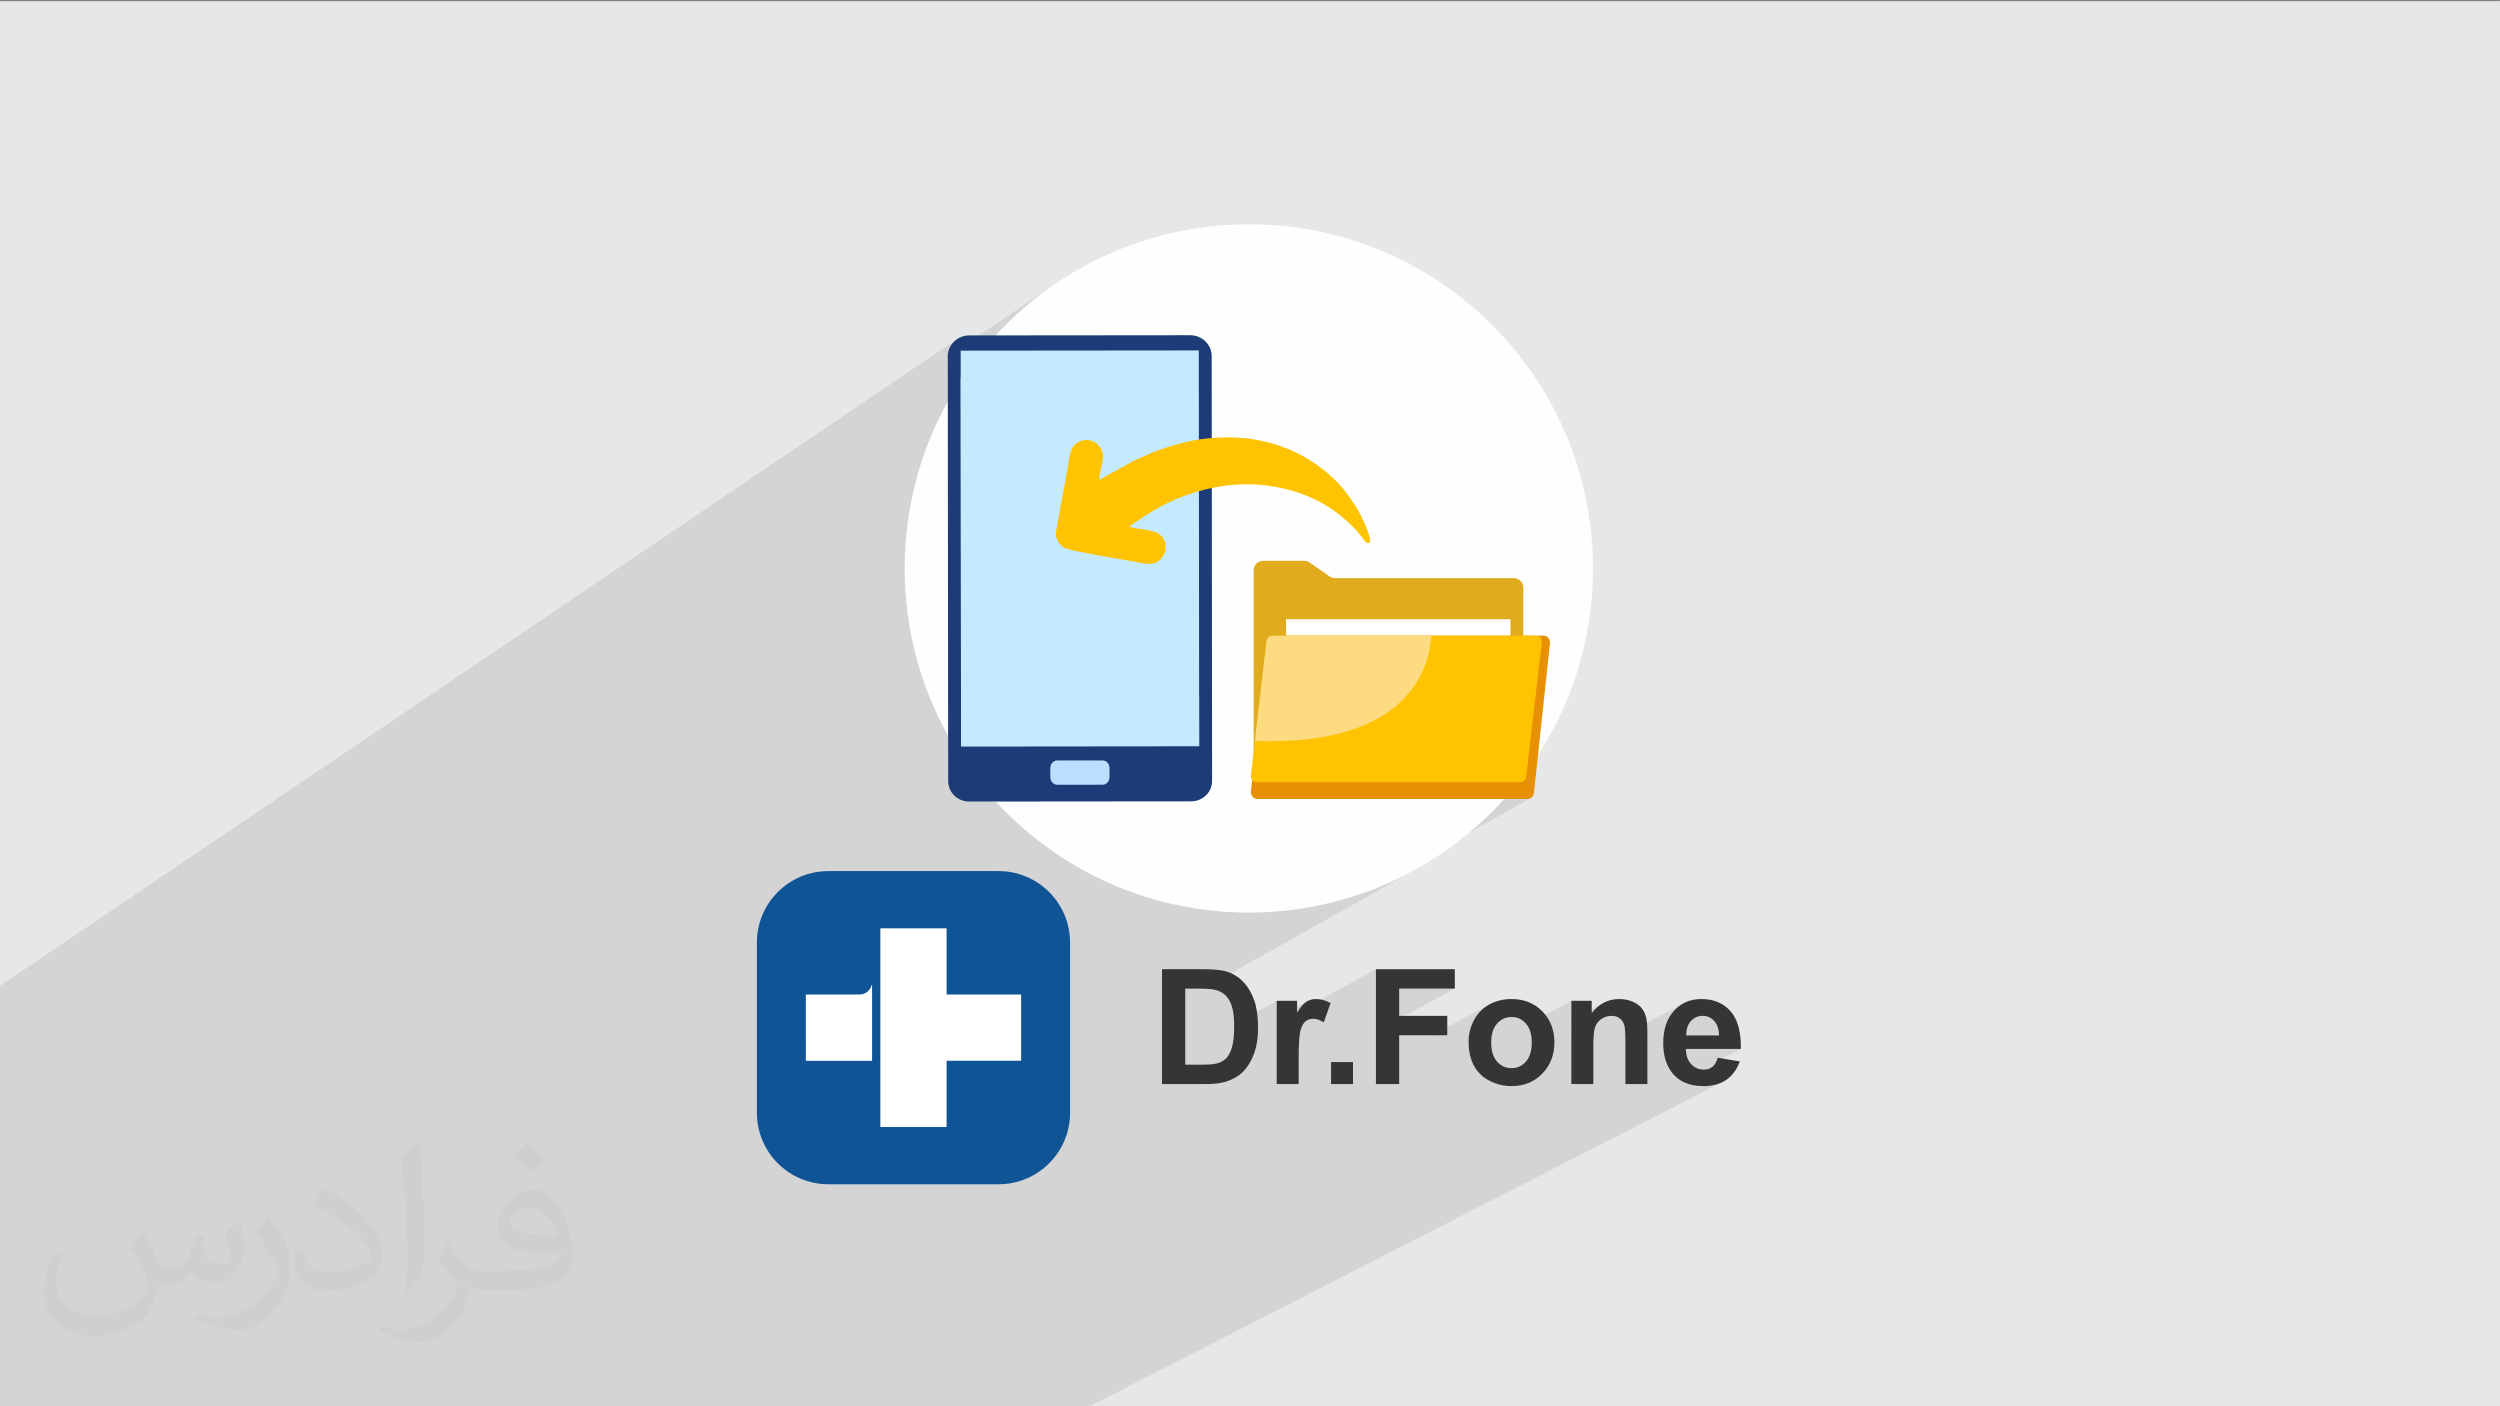<?xml version="1.0" encoding="UTF-8"?>
<!DOCTYPE svg PUBLIC "-//W3C//DTD SVG 1.1//EN" "http://www.w3.org/Graphics/SVG/1.1/DTD/svg11.dtd">
<!-- Creator: CorelDRAW -->
<svg xmlns="http://www.w3.org/2000/svg" xml:space="preserve" width="3.703in" height="2.083in" version="1.1" style="shape-rendering:geometricPrecision; text-rendering:geometricPrecision; image-rendering:optimizeQuality; fill-rule:evenodd; clip-rule:evenodd"
viewBox="0 0 3703.33 2083.33"
 xmlns:xlink="http://www.w3.org/1999/xlink"
 xmlns:xodm="http://www.corel.com/coreldraw/odm/2003">
 <rect x="0" y="0" width="3703.33" height="2083.33" fill="#808080" stroke="none"/>
 <defs>
  <style type="text/css">
   <![CDATA[
    .fil16 {fill:#BDDFFF}
    .fil0 {fill:#E6E7E8}
    .fil6 {fill:#FEFEFE}
    .fil17 {fill:#FFC300}
    .fil3 {fill:#0F5495;fill-rule:nonzero}
    .fil13 {fill:#1D3B77;fill-rule:nonzero}
    .fil5 {fill:#373435;fill-rule:nonzero}
    .fil12 {fill:#92BFF7;fill-rule:nonzero}
    .fil15 {fill:#98C3F7;fill-rule:nonzero}
    .fil8 {fill:#A0A3CB;fill-rule:nonzero}
    .fil14 {fill:#C4EAFF;fill-rule:nonzero}
    .fil7 {fill:#E1AB1E;fill-rule:nonzero}
    .fil9 {fill:#E89003;fill-rule:nonzero}
    .fil11 {fill:#FDDB81;fill-rule:nonzero}
    .fil10 {fill:#FFC300;fill-rule:nonzero}
    .fil4 {fill:white;fill-rule:nonzero}
    .fil2 {fill:#373435;fill-opacity:0.031}
    .fil1 {fill:#373435;fill-opacity:0.102}
   ]]>
  </style>
 </defs>
 <g id="Layer_x0020_1">
  <polygon class="fil0" points="-4.67,1.74 3704.66,1.74 3704.66,2084.93 -4.67,2084.93 "/>
  <polygon class="fil1" points="664.74,2084.93 662.82,2084.93 655.27,2084.93 641.46,2084.93 633.18,2084.93 579.05,2084.93 -4.67,2084.93 -4.67,2083.89 -4.67,2078.95 -4.67,2063.31 -4.67,2042.38 -4.67,2042.38 -4.67,2026.44 -4.67,2020.89 -4.67,1962.72 -4.67,1535.63 -4.67,1492.02 -4.67,1477.7 -4.67,1477.65 -4.67,1463.6 1417.91,502.23 1413.2,506.04 1409.31,510.65 1406.38,515.93 1404.54,521.77 1403.9,527.98 1562.53,421.04 1551.96,428.47 1541.58,436.16 1531.41,444.11 1521.44,452.31 1511.69,460.75 1502.16,469.43 1492.85,478.35 1483.77,487.5 1474.92,496.87 1403.91,544.63 1403.96,595.13 1400.21,602.02 1396.56,608.97 1393.02,615.99 1389.57,623.07 1386.24,630.2 1383.01,637.4 1379.89,644.66 1376.89,651.97 1373.99,659.34 1371.2,666.76 1368.53,674.24 1365.97,681.78 1363.52,689.36 1361.19,697 1358.98,704.69 1356.89,712.42 1354.91,720.2 1353.05,728.03 1351.32,735.91 1349.7,743.83 1348.21,751.8 1346.85,759.81 1345.61,767.86 1344.49,775.95 1343.5,784.08 1342.65,792.25 1341.92,800.46 1341.32,808.7 1340.85,816.99 1340.52,825.3 1340.31,833.65 1340.24,842.04 1340.31,850.45 1340.52,858.83 1340.85,867.18 1341.33,875.5 1341.93,883.78 1342.67,892.02 1343.53,900.22 1344.53,908.38 1345.65,916.5 1346.9,924.58 1348.28,932.62 1349.78,940.62 1351.4,948.57 1353.15,956.47 1355.02,964.33 1357.01,972.14 1359.12,979.91 1361.35,987.62 1363.7,995.28 1366.17,1002.89 1368.74,1010.45 1371.44,1017.95 1374.24,1025.4 1377.17,1032.8 1380.2,1040.13 1383.34,1047.41 1386.59,1054.63 1389.95,1061.79 1393.41,1068.89 1396.98,1075.93 1400.67,1082.9 1404.44,1089.81 1404.51,1157.19 1405.15,1163.3 1406.96,1168.98 1409.83,1174.13 1413.63,1178.61 1418.22,1182.3 1423.5,1185.09 1429.33,1186.85 1435.58,1187.46 1475.12,1187.43 1483.97,1196.79 1493.05,1205.93 1502.36,1214.83 1511.89,1223.5 1521.64,1231.93 1531.6,1240.12 1541.77,1248.06 1552.14,1255.74 1562.71,1263.17 1573.48,1270.33 1584.43,1277.22 1595.57,1283.84 1606.89,1290.19 1618.39,1296.24 1630.06,1302.02 1641.89,1307.5 1653.88,1312.69 1666.03,1317.58 1678.33,1322.16 1690.79,1326.43 1703.38,1330.39 1716.11,1334.02 1728.98,1337.33 1741.97,1340.32 1755.09,1342.97 1768.33,1345.28 1781.68,1347.25 1795.14,1348.87 1808.71,1350.14 1822.37,1351.06 1836.14,1351.61 1850,1351.79 1864.02,1351.6 1877.96,1351.04 1891.8,1350.1 1905.53,1348.8 1919.15,1347.14 1932.66,1345.12 1946.06,1342.75 1947.12,1342.54 2228.35,1183.64 2262.96,1183.64 2264.71,1183.46 2266.35,1182.95 2267.87,1182.14 2015.43,1324.3 2023.67,1321.44 2036.09,1316.75 2048.37,1311.74 2060.48,1306.44 2072.43,1300.82 2084.2,1294.91 2095.8,1288.71 1782.71,1464.75 1784.87,1464.81 1788.59,1464.99 1791.89,1465.22 1794.76,1465.5 1797.19,1465.83 1799.19,1466.2 1801.54,1466.79 1803.78,1467.49 1805.92,1468.31 1807.95,1469.26 1809.88,1470.31 1811.7,1471.5 1813.41,1472.79 1815.02,1474.2 1816.54,1475.76 1817.97,1477.45 1819.31,1479.3 1820.57,1481.28 1821.74,1483.41 1822.82,1485.69 1823.82,1488.11 1824.72,1490.68 1825.54,1493.46 1826.25,1496.53 1826.85,1499.88 1827.34,1503.51 1827.72,1507.43 1827.98,1511.64 1828.15,1516.14 1828.16,1517.61 1891.2,1482.63 1891.2,1508.25 1936.98,1482.96 1935.39,1483.86 1933.81,1484.96 1932.17,1486.33 1930.5,1487.96 1928.77,1489.86 1926.99,1492.03 1925.17,1494.47 1923.29,1497.17 1921.37,1500.14 1891.2,1516.78 1891.2,1516.95 2038.21,1435.84 2038.21,1483.44 2072.66,1464.58 2155.1,1464.58 2038.21,1528.08 2038.21,1552.35 2072.66,1533.71 2121.44,1533.71 2206.18,1488.06 2202.61,1490.18 2199.26,1492.52 2196.11,1495.08 2193.17,1497.87 2190.44,1500.89 2187.91,1504.13 2185.6,1507.6 2183.49,1511.3 2181.61,1515.12 2179.98,1518.97 2178.61,1522.86 2177.48,1526.78 2176.61,1530.72 2175.99,1534.71 2175.81,1536.67 2224.76,1510.44 2227.38,1509.07 2230.12,1508 2232.99,1507.24 2235.99,1506.79 2239.12,1506.63 2242.23,1506.79 2245.22,1507.24 2248.08,1508 2250.81,1509.07 2253.42,1510.44 2255.89,1512.13 2258.24,1514.11 2260.46,1516.41 2261.62,1517.89 2327.73,1482.63 2327.73,1510.93 2376.2,1485.2 2371.24,1488.11 2366.53,1491.67 2362.08,1495.87 2357.9,1500.73 2327.73,1516.73 2327.73,1532.89 2375.61,1507.57 2377.44,1506.78 2379.33,1506.13 2381.27,1505.62 2383.27,1505.26 2385.33,1505.04 2387.44,1504.97 2389.07,1505.02 2390.65,1505.17 2392.16,1505.42 2393.61,1505.78 2395.01,1506.23 2396.35,1506.79 2397.63,1507.44 2398.84,1508.21 2399.99,1509.07 2401.05,1510 2402.03,1511.02 2402.92,1512.11 2403.73,1513.29 2404.46,1514.55 2405.12,1515.89 2405.69,1517.32 2406.18,1519 2406.61,1521.11 2406.96,1523.67 2407.26,1526.67 2407.49,1530.11 2407.56,1531.68 2492.99,1486.81 2488.33,1489.8 2483.94,1493.33 2479.81,1497.41 2477.88,1499.63 2476.07,1501.95 2474.38,1504.38 2472.82,1506.91 2471.38,1509.56 2470.07,1512.3 2468.88,1515.14 2467.82,1518.09 2466.88,1521.15 2466.07,1524.31 2465.38,1527.57 2464.81,1530.94 2464.69,1531.93 2510.44,1508.02 2512.59,1506.93 2514.84,1506.07 2517.21,1505.46 2519.7,1505.09 2522.3,1504.97 2524.74,1505.08 2527.09,1505.43 2529.35,1506 2531.5,1506.81 2533.57,1507.85 2535.54,1509.13 2537.42,1510.63 2539.2,1512.37 2540.83,1514.32 2542.26,1516.48 2543.48,1518.86 2544.49,1521.46 2545.3,1524.26 2545.9,1527.28 2546.3,1530.51 2546.49,1533.95 2508.01,1553.9 2578.8,1553.9 2542.5,1572.61 2542.23,1573.2 2541.29,1574.96 2540.26,1576.56 2539.16,1578 2537.97,1579.28 2536.7,1580.39 2535.37,1581.37 2533.97,1582.22 2493.8,1602.9 2495.6,1603.76 2498.64,1605 2501.81,1606.06 2505.11,1606.97 2508.54,1607.7 2512.1,1608.28 2515.79,1608.69 2519.61,1608.94 2523.56,1609.02 2528.52,1608.87 2533.27,1608.43 2537.81,1607.7 2542.15,1606.68 2546.27,1605.37 2550.19,1603.76 2553.89,1601.87 1610.94,2084.93 1557.65,2084.93 1548.4,2084.93 1540.34,2084.93 1513.97,2084.93 1484.09,2084.93 1483.99,2084.93 1474.26,2084.93 1440.47,2084.93 1410.59,2084.93 1406.3,2084.93 1354.07,2084.93 1350.17,2084.93 1294.87,2084.93 1283.78,2084.93 1256.14,2084.93 1246.26,2084.93 1198.32,2084.93 1176.42,2084.93 1152.43,2084.93 1144.79,2084.93 1118.5,2084.93 1113.64,2084.93 1098.1,2084.93 1083.76,2084.93 1053.87,2084.93 1039.71,2084.93 1028.68,2084.93 1013.24,2084.93 1009.82,2084.93 939.35,2084.93 937.58,2084.93 920.93,2084.93 904.69,2084.93 893.52,2084.93 879.59,2084.93 861.77,2084.93 861.49,2084.93 853.85,2084.93 847.53,2084.93 805.84,2084.93 679.7,2084.93 "/>
  <path class="fil2" d="M214.02 1826.24c7,11 12,21 16,33 3,7 5,19 21,19 4,0 11,-1 17,-5 7,-3 12,-9 14,-17l6 -21 15 -8 1 1c-2,8 -3,15 -3,21 0,18 15,24 27,24 7,0 13,-3 13,-10 0,-8 -4,-23 -8,-35 7,-7 14,-14 22,-20l1 1c4,15 6,30 6,40 0,10 -4,20 -8,27 -7,14 -20,25 -36,25 -12,0 -25,-6 -34,-17l-1 0c-9,11 -22,20 -43,20l-7 0c-1,14 -4,24 -9,33 -13,25 -50,42 -85.01,42 -49,0 -74.01,-28 -74.01,-66 0,-23 8,-45 19,-60l10 4c-7,14 -12,27 -12,40 0,35 29,52 62,52 31,0 68.01,-20 75.01,-42 -3,-25 -12,-36 -26,-59 4,-8 10,-15 17,-23l1 0 0 0 3.02 0.99 -0.01 0.01zm565.05 -133.01c10,6 21,14 30,23 -6,8 -12,15 -21,21 -10,-8 -20,-15 -30,-22 7,-8 14,-15 21,-22l0 0 0 0 0 0 0 0 0 0 0 0zm5 96.01c-17,0 -30,11 -30,19 0,17 33,23 73.01,23 -5,-20 -23,-42 -43,-42l0 0 0 0 0 0 0 0 -0.01 0zm-37 93.01c22,0 41,-1 55,-4 16,-4 30,-12 30,-18 0,-1 0,-3 -1,-5 -9,1 -19,1 -29,1 -29,0 -52,-7 -61,-23 -2,-4 -4,-10 -4,-15 0,-16 7,-31 19,-42 10,-9 21,-14 33,-14 21,0 37,17 48,43 6,14 11,31 11,51 0,14 -4,25 -12,34 -16,16 -45,21 -90.01,21l-21 0 0 0 -5 0c-11,0 -19,-2 -26,-7l-1 0c0,3 1,5 1,8 0,10 -3,23 -10,33 -20,30 -42,43 -60,43 -19,0 -42,-7 -63,-17l4 -7c7,3 16,5 29,5 34,0 78.01,-33 84.01,-64 -1,-3 -4,-6 -7,-10 -10,-12 -16,-22 -22,-32 5,-10 10,-18 14,-25l2 0c14,29 28,46 57,46l5 0 0 0 21 0 0 0 0 0 0 0 0 0 0 0 -1 -2zm-147.01 31c3,-14 3,-29 3,-43l0 -21c0,-39 -5,-96.01 -9,-134.01 7,-8 17,-17 25,-23l2 1c5,47 7,101.01 7,151.01 0,13 -1,26 -2,35 -1,12 -8,21 -22,35l-3 -1 0 0 0 0 0 0 0 0 0 0 -1 0zm-151.02 -62.01c1,18 10,33 41,33 20,0 36,-5 55,-14 3,-1 5,-3 5,-5 0,-12 -9,-27 -24,-41 -14,-13 -34,-25 -52,-32 -6,-3 -8,-5 -8,-8 0,-5 7,-17 13,-24l2 0c21,11 44,27 60,44 15,16 25,33 25,51 0,13 -4,26 -11,37 -23,11 -47,20 -70.01,20 -29,0 -49,-14 -49,-45 0,-3 0,-9 1,-16l10 0 0 0 0 0 0 0 0 0 2 0 0.01 0zm-52 -53l18 29c7,11 13,22 13,41l0 23c0,19 -12,40 -32,60 -15,14 -29,19 -42,19 -19,0 -40,-6 -65,-16l3 -7c8,2 17,4 28,4 36,0 72.01,-26 89.01,-58 2,-4 3,-7 3,-9 0,-4 -2,-8 -4,-11 -9,-17 -19,-33 -30,-47 6,-9 12,-18 18,-27l1 0 0 0 0 0 0 0 0 0 0 0 0 -1 -0.01 0z"/>
  <path class="fil3" d="M1227 1290.47l252.26 0c58.44,0 105.83,47.39 105.83,105.83l0 252.26c0,58.44 -47.39,105.83 -105.83,105.83l-252.26 0c-58.44,0 -105.83,-47.39 -105.83,-105.83l0 -252.26c0,-58.44 47.39,-105.83 105.83,-105.83z"/>
  <polygon class="fil4" points="1512.59,1571.42 1512.59,1473.32 1402.19,1473.32 1402.19,1375.22 1304.06,1375.22 1304.06,1669.63 1402.19,1669.63 1402.19,1571.42 "/>
  <path class="fil4" d="M1273.17 1473.3l-79.52 0 0.02 98.19 98.13 0 0 -112.56 -0.53 0c-1.96,8.24 -9.26,14.37 -18.11,14.37l0.01 0z"/>
  <path class="fil5" d="M1721.31 1435.83l62.64 0c14.13,0 24.91,1.07 32.31,3.25 9.94,2.93 18.49,8.16 25.58,15.68 7.13,7.48 12.51,16.67 16.23,27.56 3.69,10.85 5.55,24.27 5.55,40.19 0,14.02 -1.74,26.05 -5.23,36.19 -4.24,12.39 -10.3,22.41 -18.17,30.05 -5.94,5.82 -13.98,10.33 -24.07,13.58 -7.56,2.41 -17.66,3.6 -30.33,3.6l-64.5 0 0 -170.1 -0.01 0zm34.44 28.75l0 112.61 25.54 0c9.54,0 16.43,-0.56 20.67,-1.63 5.58,-1.39 10.17,-3.76 13.82,-7.09 3.68,-3.33 6.65,-8.79 8.95,-16.39 2.33,-7.6 3.48,-18.02 3.48,-31.16 0,-13.15 -1.15,-23.2 -3.48,-30.25 -2.3,-7.05 -5.54,-12.51 -9.7,-16.47 -4.16,-3.92 -9.43,-6.61 -15.84,-8 -4.75,-1.07 -14.14,-1.62 -28.07,-1.62l-15.36 0 -0.01 -0zm168 141.35l-32.55 0 0 -123.3 30.17 0 0 17.5c5.19,-8.28 9.86,-13.7 14.02,-16.28 4.16,-2.57 8.87,-3.84 14.13,-3.84 7.44,0 14.61,2.06 21.5,6.14l-10.1 28.43c-5.5,-3.56 -10.61,-5.34 -15.32,-5.34 -4.59,0 -8.47,1.27 -11.64,3.76 -3.17,2.54 -5.66,7.05 -7.48,13.62 -1.82,6.57 -2.73,20.35 -2.73,41.3l0 38.01 0 -0zm47.99 0l0 -32.55 32.55 0 0 32.55 -32.55 0zm66.48 0l0 -170.1 116.88 0 0 28.75 -82.44 0 0 40.39 71.27 0 0 28.74 -71.27 0 0 72.22 -34.44 0zm137.27 -63.15c0,-10.85 2.65,-21.34 8,-31.48 5.35,-10.18 12.91,-17.9 22.69,-23.24 9.78,-5.34 20.67,-8.04 32.75,-8.04 18.65,0 33.89,6.06 45.81,18.17 11.92,12.16 17.85,27.44 17.85,45.97 0,18.69 -6.02,34.17 -18.02,46.44 -12.04,12.27 -27.16,18.41 -45.41,18.41 -11.28,0 -22.06,-2.57 -32.31,-7.69 -10.21,-5.11 -18.01,-12.59 -23.36,-22.49 -5.35,-9.86 -8,-21.9 -8,-36.07l0 0.02zm33.5 1.74c0,12.23 2.89,21.62 8.67,28.11 5.82,6.54 12.95,9.78 21.46,9.78 8.47,0 15.6,-3.24 21.34,-9.78 5.74,-6.49 8.63,-15.96 8.63,-28.35 0,-12.07 -2.89,-21.38 -8.63,-27.87 -5.74,-6.53 -12.87,-9.78 -21.34,-9.78 -8.51,0 -15.64,3.25 -21.46,9.78 -5.78,6.49 -8.67,15.88 -8.67,28.11zm231.35 61.41l-32.54 0 0 -62.83c0,-13.3 -0.71,-21.9 -2.1,-25.78 -1.43,-3.92 -3.69,-6.93 -6.85,-9.11 -3.17,-2.18 -6.96,-3.25 -11.4,-3.25 -5.7,0 -10.81,1.54 -15.32,4.63 -4.55,3.09 -7.64,7.21 -9.3,12.28 -1.7,5.11 -2.54,14.53 -2.54,28.31l0 55.75 -32.55 0 0 -123.3 30.17 0 0 18.1c10.81,-13.82 24.39,-20.71 40.82,-20.71 7.2,0 13.81,1.31 19.8,3.88 6.02,2.61 10.53,5.9 13.58,9.9 3.09,4.04 5.23,8.59 6.42,13.7 1.23,5.11 1.82,12.39 1.82,21.9l0 76.54 -0.01 -0.02zm104.25 -38.96l32.55 5.46c-4.16,11.92 -10.77,20.98 -19.76,27.24 -9.03,6.22 -20.31,9.35 -33.81,9.35 -21.42,0 -37.3,-7.01 -47.55,-21.03 -8.12,-11.24 -12.2,-25.42 -12.2,-42.56 0,-20.43 5.35,-36.46 16,-48.03 10.65,-11.6 24.15,-17.38 40.46,-17.38 18.29,0 32.75,6.06 43.36,18.17 10.57,12.12 15.64,30.69 15.16,55.71l-81.48 0c0.24,9.66 2.85,17.19 7.88,22.57 4.99,5.38 11.24,8.07 18.69,8.07 5.11,0 9.38,-1.39 12.83,-4.16 3.48,-2.77 6.1,-7.24 7.88,-13.42l-0.01 0.02zm1.9 -33.02c-0.24,-9.46 -2.65,-16.67 -7.28,-21.58 -4.63,-4.95 -10.26,-7.41 -16.91,-7.41 -7.09,0 -12.94,2.61 -17.58,7.8 -4.63,5.19 -6.89,12.28 -6.81,21.19l48.58 0z"/>
  <g id="_1605275952384">
   <circle class="fil6" cx="1850" cy="842.04" r="509.76"/>
   <g>
    <g>
     <path class="fil7" d="M2242.5 1158.76l-371.41 0c-7.78,0 -14.07,-6.32 -14.07,-14.11l0 -299.73c0,-7.79 6.29,-14.11 14.07,-14.11l60.93 0c2.89,0 5.72,0.89 8.07,2.54l29.5 20.6c2.35,1.65 5.19,2.54 8.08,2.54l264.83 0c7.78,0 14.08,6.32 14.08,14.11l0 274.05c0,7.79 -6.3,14.11 -14.08,14.11z"/>
     <polygon class="fil4" points="1905.12,957.78 2237.56,957.78 2237.56,917.31 1905.12,917.31 "/>
     <path class="fil8" d="M1997.26 975.11l-13.3 -0.07c-3.41,-0.02 -6.15,-2.79 -6.1,-6.17l0.05 -13.31c0.05,-3.39 2.78,-6.12 6.2,-6.1l13.3 0.08c3.36,0.02 6.1,2.78 6.1,6.17l-0.09 13.31c0,3.39 -2.79,6.12 -6.16,6.1l0 -0.01z"/>
     <path class="fil8" d="M1996.98 1025.77l-13.3 -0.07c-3.37,-0.02 -6.1,-2.78 -6.1,-6.17l0.1 -13.31c0,-3.4 2.73,-6.12 6.14,-6.11l13.31 0.08c3.36,0.01 6.1,2.78 6.1,6.17l-0.1 13.31c0,3.39 -2.74,6.12 -6.15,6.1l-0 0z"/>
     <path class="fil8" d="M2126.71 953.58l-107.29 -0.6c-1.25,0 -2.31,0.67 -2.31,1.5l0 3.07c-0.05,0.83 1.01,1.52 2.26,1.52l107.28 0.6c1.26,0.01 2.31,-0.67 2.31,-1.5l0 -3.06c0.05,-0.83 -1.01,-1.52 -2.26,-1.54l0.01 0.01z"/>
     <path class="fil8" d="M2139.3 966.46l-120.08 -0.67c-0.81,-0.01 -1.43,0.68 -1.43,1.51l-0.05 3.07c0,0.83 0.67,1.52 1.44,1.52l120.12 0.67c0.82,0 1.44,-0.67 1.44,-1.51l0.05 -3.07c0,-0.83 -0.67,-1.51 -1.48,-1.52l-0.01 0z"/>
     <path class="fil8" d="M2102.59 1023.02l-84.04 -0.46c-1.01,-0.01 -1.83,-0.69 -1.83,-1.52l0.05 -3.08c0,-0.83 0.81,-1.51 1.78,-1.5l84.07 0.46c0.96,0.01 1.78,0.69 1.78,1.52l0 3.07c0,0.83 -0.81,1.5 -1.82,1.5l0.01 0.01z"/>
     <path class="fil8" d="M2167.98 1010.58l-148.66 -0.83c-0.96,0 -1.78,-0.69 -1.78,-1.51l0 -3.07c0,-0.84 0.81,-1.5 1.83,-1.5l148.66 0.82c1,0 1.81,0.68 1.81,1.52l-0.04 3.07c0,0.83 -0.82,1.5 -1.83,1.5l0.01 0z"/>
     <path class="fil9" d="M2262.97 1183.64l-400.61 0c-5.63,0 -9.95,-5.31 -9.32,-11.35l23.78 -221.59c0.53,-5.13 4.52,-9 9.33,-9l400.57 0c5.62,0 9.99,5.3 9.33,11.35l-23.74 221.6c-0.53,5.13 -4.57,9 -9.33,9l-0.01 -0.01z"/>
     <path class="fil10" d="M2251.78 1158.76l-389.67 0c-5.47,0 -9.71,-4.77 -9.08,-10.18l23.11 -198.81c0.53,-4.61 4.42,-8.07 9.08,-8.07l389.61 0c5.47,0 9.71,4.76 9.08,10.18l-23.11 198.81c-0.53,4.6 -4.42,8.08 -9.03,8.08l0.01 -0.01z"/>
     <path class="fil11" d="M1885.22 941.7c-4.66,0 -8.55,3.47 -9.08,8.07l-17.2 147.89c232.35,8.42 259.07,-113.38 261.28,-155.96l-235 0z"/>
    </g>
    <g>
     <path class="fil12" d="M1586 1091.5l-4.04 -7.95c2.63,-1.32 5.25,-2.67 7.9,-4.04l4.1 7.91c-2.67,1.39 -5.31,2.75 -7.96,4.09l0 -0.01z"/>
     <path class="fil13" d="M1435.58 1187.47l328.94 -0.31c17.15,-0.02 31.02,-13.6 31,-30.33l-0.61 -629.15c-0.02,-17.18 -14.3,-31.09 -31.89,-31.07l-327.31 0.3c-17.58,0.02 -31.84,13.96 -31.81,31.13l0.62 629.16c0.02,16.73 13.92,30.28 31.07,30.27l-0.01 0z"/>
     <polygon class="fil14" points="1423.62,1105.69 1776.37,1105.36 1775.8,519.11 1423.05,519.45 "/>
     <polygon class="fil15" points="1423.58,1158.19 1423.07,561.8 1423.07,561.8 1423.62,1158.19 "/>
     <path class="fil14" d="M1423.62 1105.69l-0.55 -547.4c17.43,65.58 54.48,169.43 137.97,277.08 74.61,96.2 157.57,158.36 215.22,195.09 0.02,24.96 0.05,49.92 0.07,74.87l-352.71 0.36 0 0z"/>
     <path class="fil16" d="M1565.85 1126.61l67.72 0c5.53,-0 10,5.1 10,11.39l-0 13.11c0,6.28 -4.47,11.39 -10,11.39l-67.72 0c-5.52,-0 -10,-5.11 -10,-11.39l-0 -13.11c0,-6.29 4.48,-11.39 10,-11.39z"/>
    </g>
    <path class="fil17" d="M2004.8 744.81l-6.54 -9.45c-21.54,-31.12 -56.21,-55.06 -81.56,-66.41 -7.57,-3.39 -13.89,-6.04 -21.55,-8.7 -13.7,-4.75 -30.81,-8.49 -44.91,-10.49l-11.38 -1.03c-27.42,-1.98 -56.08,-0.14 -83.23,6.36 -27.46,6.58 -48.78,14.71 -75.45,27.2l-52.04 28.71c-0.16,-10.49 7.71,-29.56 5.06,-40.39 -1.96,-8 -8.58,-14.83 -14.98,-17.09 -2.78,-0.98 -6.98,-1.91 -10.17,-1.65 -23.61,1.92 -23.42,24.28 -26.41,40.76l-16.48 90.64c-0.68,3.7 -1.37,5.41 -0.89,9.2 0.46,3.7 1.52,7.04 3.2,9.96l2.22 3.2c2,2.42 4.54,4.48 7.64,6.15 8.51,4.58 86.27,17.21 99.96,19.7 6.57,1.2 20.93,4.47 27.4,3.81 22.81,-2.34 30.86,-33.66 10.45,-45.34 -10.93,-6.25 -37.86,-6.51 -42.21,-10.21 33.91,-23.48 61.31,-40.01 99.05,-50.98 18.85,-5.48 38.19,-9.45 57.57,-10.66 13,-0.81 20.83,-0.93 34.17,-0.13 14.68,0.89 29.13,3.67 43.32,7.11 11.61,2.81 20.8,6.15 31.66,10.67 27.04,11.26 50.11,28.16 70.28,49.68 11.06,11.81 14.11,22.22 19.81,18.27 3.87,-2.69 -5.55,-24.06 -7.4,-28.34 -4.07,-9.39 -9.75,-20.68 -16.59,-30.56l-0.01 0z"/>
   </g>
  </g>
 </g>
</svg>
